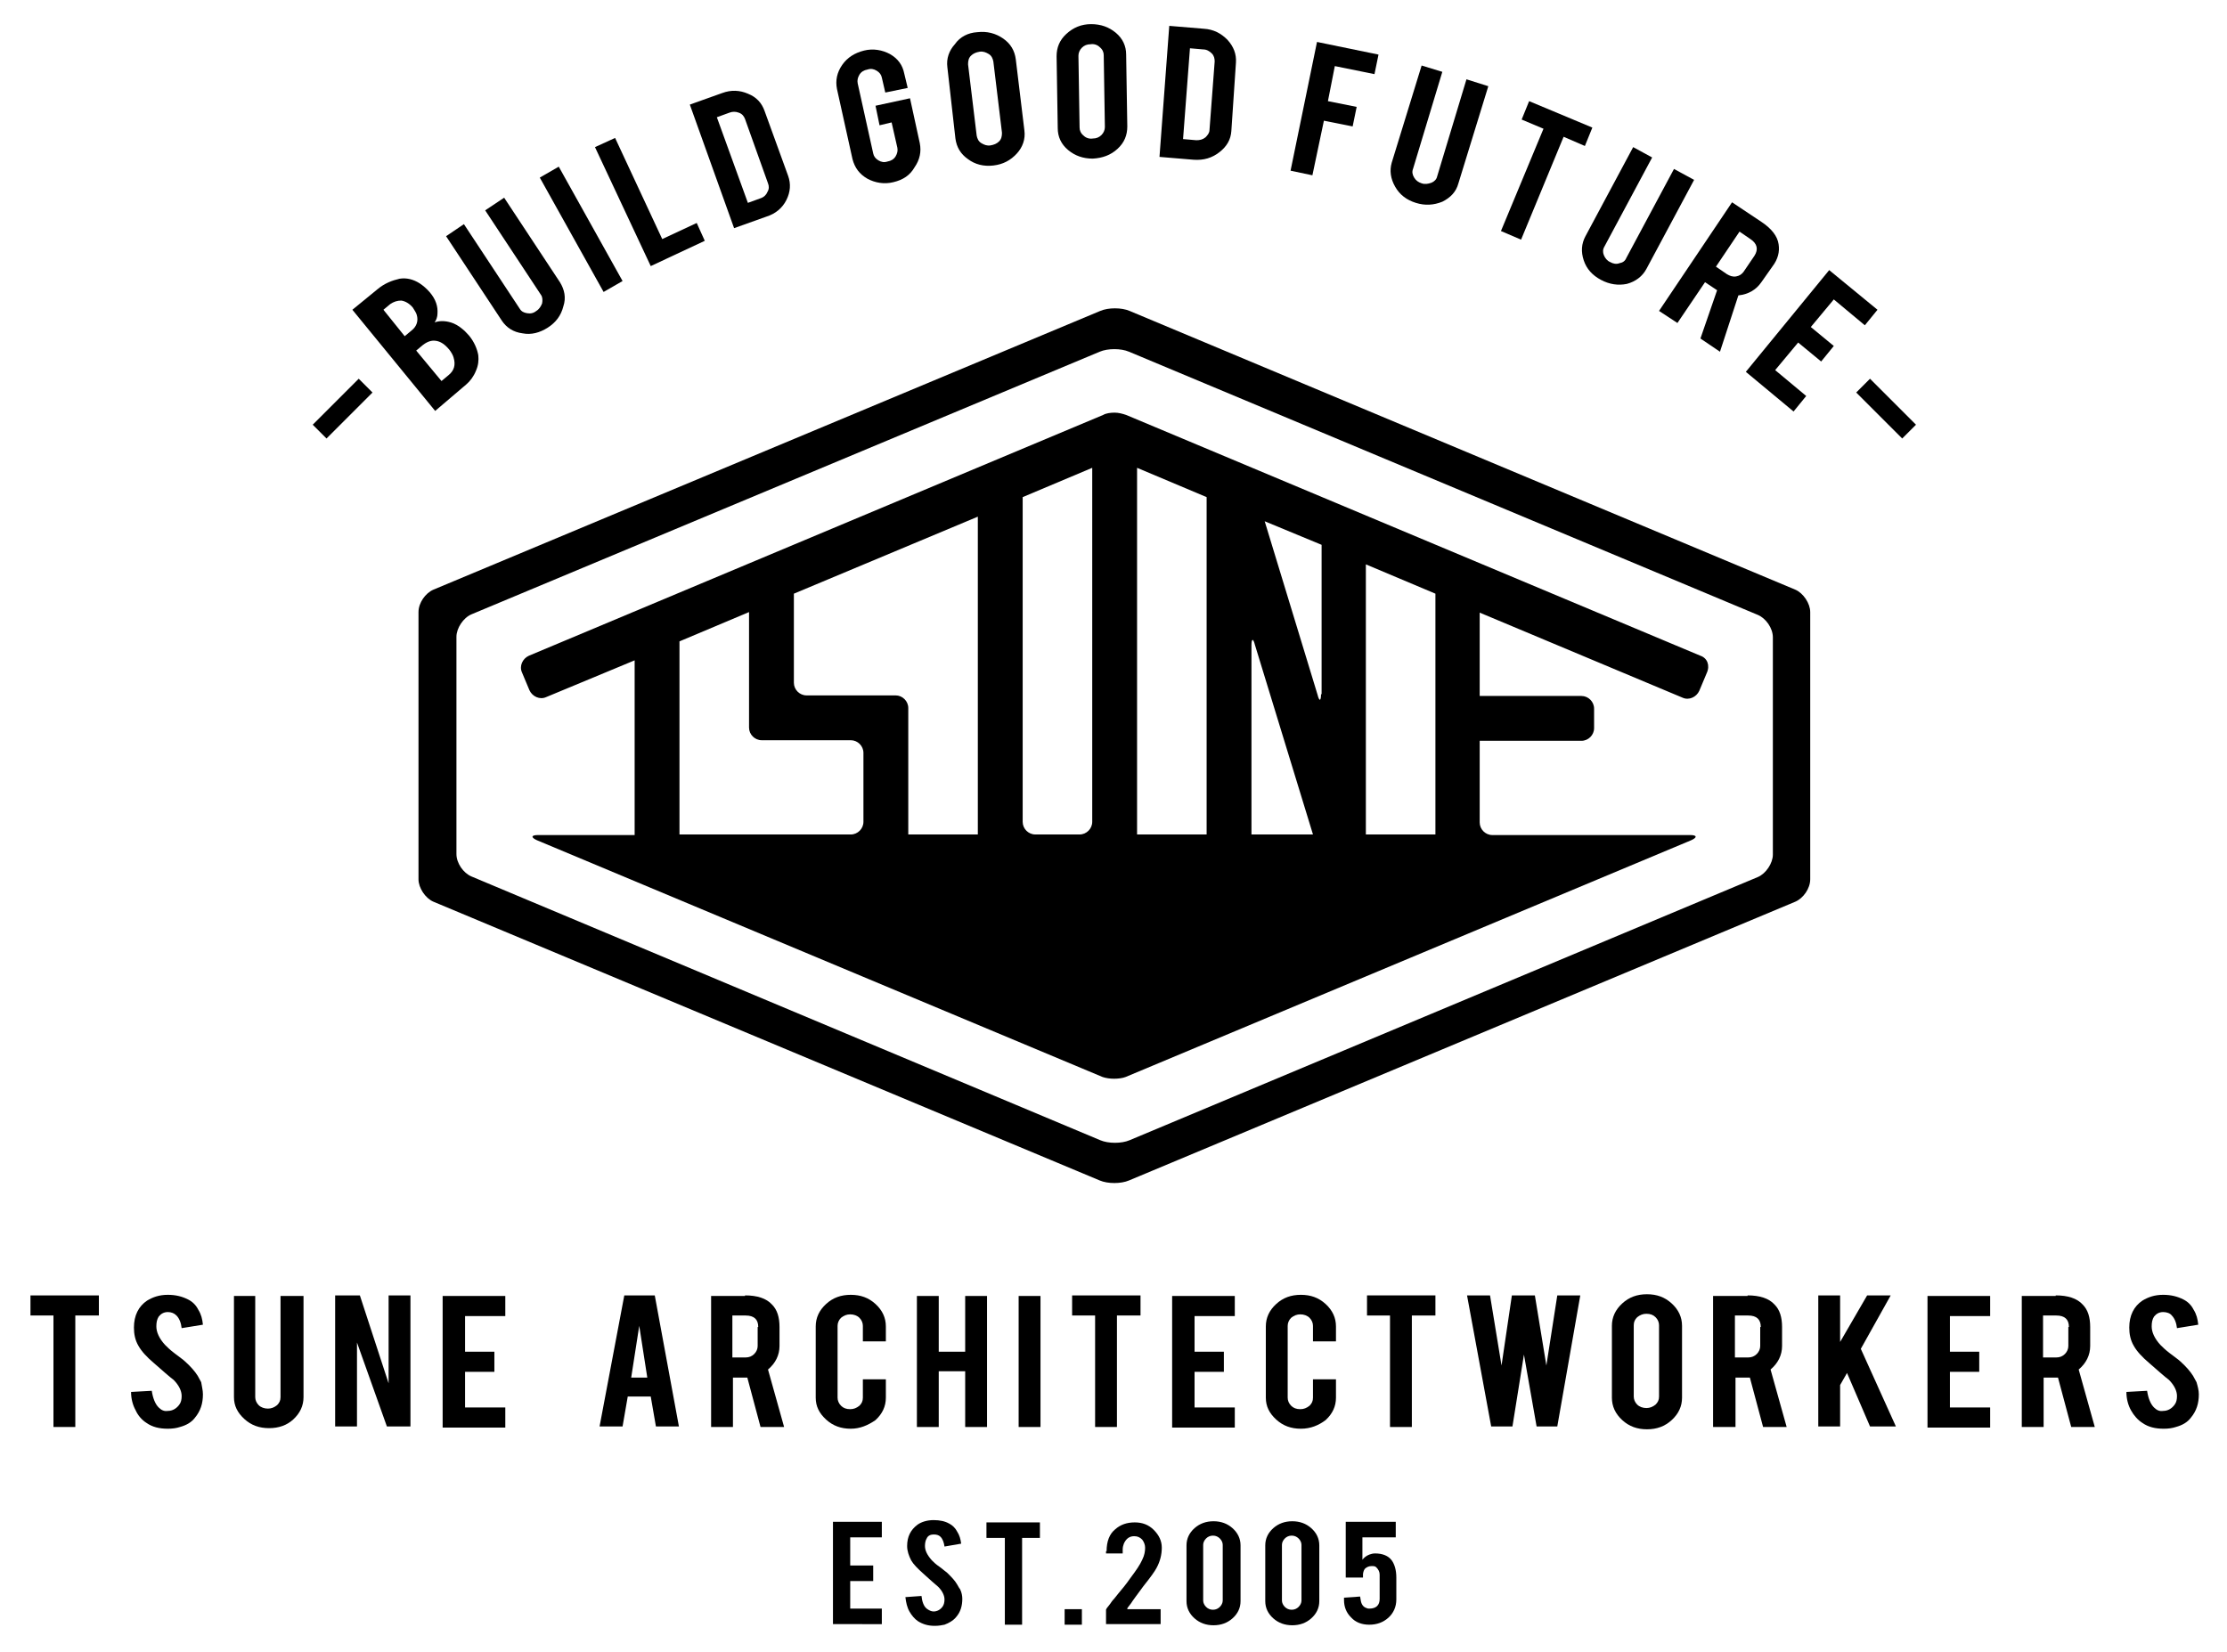 <?xml version="1.0" encoding="utf-8"?>
<!-- Generator: Adobe Illustrator 18.0.0, SVG Export Plug-In . SVG Version: 6.00 Build 0)  -->
<!DOCTYPE svg PUBLIC "-//W3C//DTD SVG 1.1//EN" "http://www.w3.org/Graphics/SVG/1.1/DTD/svg11.dtd">
<svg version="1.1" id="レイヤー_1" xmlns="http://www.w3.org/2000/svg" xmlns:xlink="http://www.w3.org/1999/xlink" x="0px"
	 y="0px" viewBox="0 0 387.4 287.4" enable-background="new 0 0 387.4 287.4" xml:space="preserve">
<g>
	<g>
		<path d="M9.3,228.9H5.3v-3.5h11.9v3.5h-4.1v19.4H9.3V228.9z"/>
		<path d="M35.3,242.6c0,1.6-0.4,2.9-1.4,4.1c-0.6,0.8-1.5,1.3-2.6,1.6c-0.6,0.2-1.3,0.3-2.1,0.3c-1.5,0-2.7-0.3-3.7-1
			c-0.8-0.5-1.5-1.3-1.9-2.2c-0.5-0.9-0.8-2-0.8-3.2l3.6-0.2c0.2,1.3,0.6,2.3,1.2,2.9c0.5,0.5,1,0.7,1.6,0.6c0.8,0,1.5-0.4,2-1.1
			c0.3-0.4,0.4-0.9,0.4-1.5c0-0.9-0.5-1.9-1.4-2.8c-0.8-0.6-1.9-1.6-3.4-2.9c-1.3-1.1-2.2-2.1-2.7-3c-0.6-1-0.8-2.1-0.8-3.2
			c0-2.1,0.8-3.7,2.3-4.7c1-0.6,2.1-1,3.6-1c1.4,0,2.5,0.3,3.5,0.8c0.8,0.4,1.4,1,1.8,1.8c0.5,0.8,0.7,1.6,0.8,2.6l-3.7,0.6
			c-0.1-0.9-0.4-1.7-0.9-2.2c-0.4-0.4-0.9-0.6-1.5-0.6c-0.7,0-1.2,0.3-1.6,0.8c-0.3,0.5-0.4,1-0.4,1.7c0,1,0.5,2.1,1.5,3.2
			c0.4,0.4,0.9,0.9,1.7,1.5c0.9,0.7,1.5,1.1,1.8,1.4c0.9,0.8,1.7,1.7,2.2,2.5c0.2,0.4,0.4,0.7,0.6,1.1
			C35.1,241.2,35.3,241.9,35.3,242.6z"/>
		<path d="M46.8,248.5c-1.7,0-3.1-0.5-4.3-1.6c-1.2-1.1-1.8-2.3-1.8-3.8v-17.6h3.7v17.6c0,0.5,0.2,1,0.6,1.4c0.4,0.4,1,0.6,1.6,0.6
			c0.6,0,1.1-0.2,1.6-0.6c0.4-0.4,0.6-0.8,0.6-1.4v-17.6h4v17.6c0,1.5-0.6,2.8-1.8,3.9C49.9,248,48.5,248.5,46.8,248.5z"/>
		<path d="M62.6,225.4l5,15.3v-15.3h3.8v22.8h-4.1l-5.2-14.6v14.6h-3.8v-22.8H62.6z"/>
		<path d="M77,248.3v-22.8h10.9v3.5h-7v6.2H86v3.5h-5.1v6.2h7v3.5H77z"/>
		<path d="M109.2,243l-0.9,5.2h-4l4.3-22.8h5.3l4.2,22.8h-4l-0.9-5.2H109.2z M111.2,230.7l-1.4,9h2.8L111.2,230.7z"/>
		<path d="M129.6,225.4c2.1,0,3.7,0.5,4.7,1.6c0.9,0.9,1.3,2.2,1.3,3.9v3.3c0,1.6-0.7,3-2,4.1l2.8,10h-4.1l-2.3-8.6
			c-0.1,0-0.2,0-0.3,0h-2.2v8.6h-3.8v-22.8H129.6z M131.9,230.9c0-1.3-0.7-2-2.2-2h-2.3v7.3h2.3c0.6,0,1.1-0.2,1.5-0.6
			c0.4-0.4,0.6-0.9,0.6-1.4V230.9z"/>
		<path d="M148,248.6c-1.7,0-3.1-0.5-4.3-1.6c-1.2-1.1-1.8-2.3-1.8-3.8v-12.4c0-1.5,0.6-2.8,1.8-3.9c1.2-1.1,2.6-1.6,4.3-1.6
			c1.7,0,3.1,0.5,4.3,1.6c1.2,1.1,1.8,2.4,1.8,3.9v2.6h-4v-2.7c0-0.5-0.2-1-0.6-1.4c-0.4-0.4-1-0.6-1.6-0.6c-0.6,0-1.1,0.2-1.6,0.6
			c-0.4,0.4-0.6,0.9-0.6,1.4v12.5c0,0.5,0.2,1,0.6,1.4c0.4,0.4,0.9,0.6,1.6,0.6c0.6,0,1.1-0.2,1.6-0.6c0.4-0.4,0.6-0.8,0.6-1.4v-3.2
			h4v3.2c0,1.5-0.6,2.8-1.8,3.9C151,248,149.6,248.6,148,248.6z"/>
		<path d="M163.3,238.6v9.7h-3.8v-22.8h3.8v9.7h4.6v-9.7h3.8v22.8h-3.8v-9.7H163.3z"/>
		<path d="M181,248.3h-3.8v-22.8h3.8V248.3z"/>
		<path d="M190.6,228.9h-4.1v-3.5h11.9v3.5h-4.1v19.4h-3.8V228.9z"/>
		<path d="M203.9,248.3v-22.8h10.9v3.5h-7v6.2h5.1v3.5h-5.1v6.2h7v3.5H203.9z"/>
		<path d="M226.3,248.6c-1.7,0-3.1-0.5-4.3-1.6c-1.2-1.1-1.8-2.3-1.8-3.8v-12.4c0-1.5,0.6-2.8,1.8-3.9c1.2-1.1,2.6-1.6,4.3-1.6
			c1.7,0,3.1,0.5,4.3,1.6c1.2,1.1,1.8,2.4,1.8,3.9v2.6h-4v-2.7c0-0.5-0.2-1-0.6-1.4c-0.4-0.4-1-0.6-1.6-0.6c-0.6,0-1.1,0.2-1.6,0.6
			c-0.4,0.4-0.6,0.9-0.6,1.4v12.5c0,0.5,0.2,1,0.6,1.4c0.4,0.4,0.9,0.6,1.6,0.6c0.6,0,1.1-0.2,1.6-0.6c0.4-0.4,0.6-0.8,0.6-1.4v-3.2
			h4v3.2c0,1.5-0.6,2.8-1.8,3.9C229.4,248,228,248.6,226.3,248.6z"/>
		<path d="M241.9,228.9h-4.1v-3.5h11.9v3.5h-4.1v19.4h-3.8V228.9z"/>
		<path d="M270.9,225.4h4l-4,22.8h-3.6l-2.2-12.5l-2,12.5h-3.7l-4.2-22.8h4l2,12.2l1.8-12.2h4l2,12.2L270.9,225.4z"/>
		<path d="M286.5,225.2c1.7,0,3.1,0.5,4.3,1.6c1.2,1.1,1.8,2.4,1.8,3.9v12.5c0,1.5-0.6,2.8-1.8,3.9c-1.2,1.1-2.6,1.6-4.3,1.6
			c-1.7,0-3.1-0.5-4.3-1.6c-1.2-1.1-1.8-2.4-1.8-3.9v-12.5c0-1.5,0.6-2.8,1.8-3.9C283.4,225.7,284.8,225.2,286.5,225.2z
			 M288.6,230.6c0-0.5-0.2-1-0.6-1.4c-0.4-0.4-0.9-0.6-1.6-0.6c-0.6,0-1.1,0.2-1.6,0.6c-0.4,0.4-0.6,0.8-0.6,1.4V243
			c0,0.5,0.2,1,0.6,1.4c0.4,0.4,1,0.6,1.6,0.6c0.6,0,1.1-0.2,1.6-0.6c0.4-0.4,0.6-0.8,0.6-1.4V230.6z"/>
		<path d="M304,225.4c2.1,0,3.7,0.5,4.7,1.6c0.9,0.9,1.3,2.2,1.3,3.9v3.3c0,1.6-0.7,3-2,4.1l2.8,10h-4.1l-2.3-8.6
			c-0.1,0-0.2,0-0.3,0h-2.2v8.6H298v-22.8H304z M306.3,230.9c0-1.3-0.7-2-2.2-2h-2.3v7.3h2.3c0.6,0,1.1-0.2,1.5-0.6
			c0.4-0.4,0.6-0.9,0.6-1.4V230.9z"/>
		<path d="M320.1,241v7.2h-3.8v-22.8h3.8v8.1l4.7-8.1h4.1l-5.2,9.3l6.1,13.5h-4.5l-4-9.3L320.1,241z"/>
		<path d="M335.3,248.3v-22.8h10.9v3.5h-7v6.2h5.1v3.5h-5.1v6.2h7v3.5H335.3z"/>
		<path d="M357.6,225.4c2.1,0,3.7,0.5,4.7,1.6c0.9,0.9,1.3,2.2,1.3,3.9v3.3c0,1.6-0.7,3-2,4.1l2.8,10h-4.1l-2.3-8.6
			c-0.1,0-0.2,0-0.3,0h-2.2v8.6h-3.8v-22.8H357.6z M359.9,230.9c0-1.3-0.7-2-2.2-2h-2.3v7.3h2.3c0.6,0,1.1-0.2,1.5-0.6
			c0.4-0.4,0.6-0.9,0.6-1.4V230.9z"/>
		<path d="M382.5,242.6c0,1.6-0.4,2.9-1.4,4.1c-0.6,0.8-1.5,1.3-2.6,1.6c-0.6,0.2-1.3,0.3-2.1,0.3c-1.5,0-2.7-0.3-3.7-1
			c-0.8-0.5-1.5-1.3-2-2.2c-0.5-0.9-0.8-2-0.8-3.2l3.6-0.2c0.2,1.3,0.6,2.3,1.2,2.9c0.5,0.5,1,0.7,1.6,0.6c0.8,0,1.5-0.4,2-1.1
			c0.3-0.4,0.4-0.9,0.4-1.5c0-0.9-0.5-1.9-1.4-2.8c-0.8-0.6-1.9-1.6-3.4-2.9c-1.3-1.1-2.2-2.1-2.7-3c-0.6-1-0.8-2.1-0.8-3.2
			c0-2.1,0.8-3.7,2.3-4.7c1-0.6,2.1-1,3.6-1c1.4,0,2.5,0.3,3.5,0.8c0.8,0.4,1.4,1,1.8,1.8c0.5,0.8,0.7,1.6,0.8,2.6l-3.7,0.6
			c-0.1-0.9-0.4-1.7-0.9-2.2c-0.3-0.4-0.9-0.6-1.5-0.6c-0.7,0-1.2,0.3-1.6,0.8c-0.3,0.5-0.4,1-0.4,1.7c0,1,0.5,2.1,1.5,3.2
			c0.4,0.4,0.9,0.9,1.7,1.5c0.9,0.7,1.5,1.1,1.8,1.4c0.9,0.8,1.7,1.7,2.2,2.5c0.2,0.4,0.4,0.7,0.6,1.1
			C382.3,241.2,382.5,241.9,382.5,242.6z"/>
		<path d="M144.9,282.6v-17.8h8.5v2.7h-5.5v4.9h4v2.7h-4v4.8h5.5v2.7H144.9z"/>
		<path d="M167.4,278.2c0,1.2-0.3,2.3-1.1,3.2c-0.5,0.6-1.2,1-2,1.3c-0.5,0.1-1,0.2-1.7,0.2c-1.2,0-2.1-0.3-2.9-0.8
			c-0.6-0.4-1.1-1-1.5-1.7c-0.4-0.7-0.6-1.6-0.7-2.5l2.8-0.2c0.1,1,0.4,1.8,0.9,2.2c0.4,0.3,0.8,0.5,1.2,0.5c0.6,0,1.2-0.3,1.6-0.9
			c0.2-0.3,0.3-0.7,0.3-1.2c0-0.7-0.4-1.5-1.1-2.2c-0.6-0.5-1.5-1.3-2.6-2.3c-1-0.9-1.7-1.6-2.1-2.3c-0.4-0.8-0.7-1.6-0.7-2.5
			c0-1.6,0.6-2.8,1.8-3.7c0.7-0.5,1.7-0.8,2.8-0.8c1.1,0,2,0.2,2.7,0.6c0.6,0.3,1.1,0.8,1.4,1.4c0.4,0.6,0.6,1.3,0.7,2.1l-2.9,0.5
			c-0.1-0.7-0.3-1.3-0.7-1.7c-0.3-0.3-0.7-0.4-1.2-0.4c-0.5,0-1,0.2-1.2,0.7c-0.2,0.3-0.3,0.8-0.3,1.3c0,0.8,0.4,1.6,1.2,2.5
			c0.3,0.3,0.7,0.7,1.3,1.1c0.7,0.5,1.1,0.9,1.4,1.1c0.7,0.7,1.3,1.3,1.7,2c0.2,0.3,0.3,0.6,0.5,0.8
			C167.3,277.1,167.4,277.7,167.4,278.2z"/>
		<path d="M174.8,267.6h-3.2v-2.7h9.3v2.7h-3.1v15.1h-3V267.6z"/>
		<path d="M185.2,280h3v2.7h-3V280z"/>
		<path d="M192.5,269.9c0-1.7,0.5-3,1.5-3.8c0.9-0.8,2-1.2,3.4-1.2c1.3,0,2.4,0.4,3.3,1.3c0.9,0.9,1.4,1.9,1.4,3.1
			c0,1.2-0.3,2.4-0.9,3.5c-0.3,0.6-1.1,1.7-2.3,3.2c-0.3,0.4-0.8,1.1-1.4,1.9l-0.5,0.7c-0.3,0.5-0.6,0.8-0.8,1.1
			c-0.1,0.1-0.1,0.2-0.1,0.3h5.8v2.6h-9.5v-2.5c0-0.1,0.2-0.4,0.7-1c0.2-0.3,0.4-0.6,0.7-0.9l0.8-1c0.5-0.6,1.2-1.4,2.1-2.7
			c0.9-1.2,1.6-2.2,2-3.1c0.4-0.8,0.5-1.5,0.5-2.1c0-0.5-0.2-1-0.5-1.4c-0.4-0.4-0.8-0.6-1.4-0.6c-0.8,0-1.4,0.4-1.8,1.3
			c-0.1,0.3-0.2,0.6-0.2,1v0.7h-2.9V269.9z"/>
		<path d="M215.8,278.6c0,1.2-0.5,2.2-1.4,3c-0.9,0.8-2,1.2-3.3,1.2c-1.3,0-2.4-0.4-3.3-1.2c-0.9-0.8-1.4-1.8-1.4-3v-9.7
			c0-1.2,0.5-2.2,1.4-3c0.9-0.8,2-1.2,3.3-1.2c1.3,0,2.4,0.4,3.3,1.2c0.9,0.8,1.4,1.8,1.4,3V278.6z M212.7,268.8
			c0-0.4-0.2-0.8-0.5-1.1c-0.3-0.3-0.7-0.5-1.2-0.5c-0.5,0-0.9,0.2-1.2,0.5c-0.3,0.3-0.5,0.7-0.5,1.1v9.7c0,0.4,0.2,0.8,0.5,1.1
			c0.3,0.3,0.7,0.5,1.2,0.5c0.5,0,0.9-0.2,1.2-0.5c0.3-0.3,0.5-0.7,0.5-1.1V268.8z"/>
		<path d="M229.5,278.6c0,1.2-0.5,2.2-1.4,3c-0.9,0.8-2,1.2-3.3,1.2c-1.3,0-2.4-0.4-3.3-1.2c-0.9-0.8-1.4-1.8-1.4-3v-9.7
			c0-1.2,0.5-2.2,1.4-3c0.9-0.8,2-1.2,3.3-1.2c1.3,0,2.4,0.4,3.3,1.2c0.9,0.8,1.4,1.8,1.4,3V278.6z M226.4,268.8
			c0-0.4-0.2-0.8-0.5-1.1c-0.3-0.3-0.7-0.5-1.2-0.5c-0.5,0-0.9,0.2-1.2,0.5c-0.3,0.3-0.5,0.7-0.5,1.1v9.7c0,0.4,0.2,0.8,0.5,1.1
			c0.3,0.3,0.7,0.5,1.2,0.5c0.5,0,0.9-0.2,1.2-0.5c0.3-0.3,0.5-0.7,0.5-1.1V268.8z"/>
		<path d="M237,267.6v3.8c0.3-0.4,0.7-0.7,1.2-0.9c0.3-0.1,0.6-0.2,1-0.2c1.3,0,2.3,0.4,2.9,1.2c0.5,0.7,0.8,1.7,0.8,3v3.8
			c0,1.3-0.5,2.4-1.4,3.2c-0.9,0.8-2,1.2-3.3,1.2c-1.3,0-2.4-0.4-3.2-1.3c-0.8-0.8-1.2-1.8-1.2-3v-0.4l2.8-0.2l0.1,0.6
			c0.1,0.7,0.4,1.2,1,1.4c0.2,0.1,0.3,0.1,0.5,0.1c1.2,0,1.8-0.6,1.8-1.7V274c0-0.5-0.2-0.9-0.6-1.3c-0.2-0.2-0.5-0.2-0.8-0.2
			c-0.5,0-0.9,0.2-1.2,0.5c-0.2,0.3-0.3,0.7-0.3,1v0.5h-3v-9.7h8.7v2.7H237z"/>
	</g>
	<g>
		<path d="M150.2,143c0,1.2-1,2.2-2.2,2.2h-29.8v-33.6l12.1-5.1v20.1c0,1.2,1,2.2,2.2,2.2H148c1.2,0,2.2,1,2.2,2.2V143z
			 M170.1,145.2H158v-22c0-1.2-1-2.2-2.2-2.2h-15.5c-1.2,0-2.2-1-2.2-2.2v-15.5l32-13.4V145.2z M190,143c0,1.2-1,2.2-2.2,2.2h-7.7
			c-1.2,0-2.2-1-2.2-2.2V86.5l12.1-5.1V143z M209.9,145.2h-12.1V81.4l12.1,5.1V145.2z M217.7,145.2v-32.9c0-1.2,0.3-1.3,0.6-0.1
			l10.1,33H217.7z M229.8,120.8c0,1.2-0.3,1.3-0.6,0.1L220,90.7l9.9,4.1V120.8z M249.7,145.2h-12.1v-47l12.1,5.1l0,41.6V145.2z
			 M295.8,114.1l-99.9-41.9c-0.6-0.2-1.3-0.4-2-0.4c-0.7,0-1.5,0.1-2,0.4l-99.9,41.9c-1.1,0.5-1.7,1.8-1.2,2.9l1.3,3.1
			c0.5,1.1,1.8,1.7,2.9,1.2l15.4-6.4v30.4H93.6c-1.2,0-1.3,0.4-0.2,0.9l98.4,41.2c0.6,0.2,1.3,0.3,2,0.3c0.7,0,1.5-0.1,2-0.3
			l98.4-41.2c1.1-0.5,1-0.9-0.2-0.9h-34.4c-1.2,0-2.2-1-2.2-2.2v-14.2h17.7c1.2,0,2.2-1,2.2-2.2v-3.4c0-1.2-1-2.2-2.2-2.2h-17.7
			v-14.5l35.3,14.8c1.1,0.5,2.4-0.1,2.9-1.2l1.3-3.1C297.5,115.8,297,114.5,295.8,114.1z"/>
		<g>
			<g>
				<path d="M75.4,102.6c-1.4,0.6-2.6,2.3-2.6,3.9V153c0,1.5,1.2,3.3,2.6,3.9l115.9,48.5c1.4,0.6,3.7,0.6,5.1,0l115.9-48.5
					c1.4-0.6,2.6-2.3,2.6-3.9v-46.5c0-1.5-1.2-3.3-2.6-3.9L196.5,54.1c-1.4-0.6-3.7-0.6-5.1,0L75.4,102.6z M191.3,61.2
					c1.4-0.6,3.7-0.6,5.1,0L305.8,107c1.4,0.6,2.6,2.3,2.6,3.9v37.8c0,1.5-1.2,3.3-2.6,3.9l-109.3,45.8c-1.4,0.6-3.7,0.6-5.1,0
					L82,152.5c-1.4-0.6-2.6-2.3-2.6-3.9v-37.8c0-1.5,1.2-3.3,2.6-3.9L191.3,61.2z"/>
			</g>
		</g>
	</g>
	<g>
		<path d="M54.4,73.9l8-8l2.4,2.4l-8,8L54.4,73.9z"/>
		<path d="M75.7,71.5L61.3,53.9l4.4-3.6c1.2-1,2.5-1.5,3.8-1.8c1.2-0.2,2.4,0.1,3.5,0.8c0.6,0.4,1.2,0.9,1.8,1.6
			c1,1.2,1.4,2.4,1.3,3.7c0,0.5-0.2,1.1-0.5,1.5c0.8-0.3,1.8-0.3,2.8,0c0.7,0.2,1.4,0.6,2.1,1.2c0.4,0.3,0.7,0.7,1.1,1.1
			c0.9,1.1,1.4,2.3,1.6,3.4c0.1,0.9,0,1.8-0.4,2.7c-0.4,1-1,1.8-1.7,2.4L75.7,71.5z M70.4,58.5l1.2-1c0.9-0.7,1.2-1.7,0.9-2.7
			c-0.1-0.4-0.4-0.8-0.7-1.3c-0.6-0.7-1.3-1.1-2-1.2c-0.7,0-1.3,0.2-1.9,0.6l-1.2,1L70.4,58.5z M76.8,66.3l1.2-1
			c1-0.8,1.3-1.8,0.9-3.1c-0.1-0.4-0.4-0.9-0.7-1.3c-0.8-1-1.6-1.5-2.4-1.6c-0.7-0.1-1.4,0.1-2.2,0.7l-1.2,1L76.8,66.3z"/>
		<path d="M95.3,57c-1.4,0.9-2.9,1.3-4.4,1c-1.6-0.2-2.8-1-3.6-2.2l-9.7-14.7l3.1-2.1l9.7,14.7c0.3,0.5,0.7,0.7,1.3,0.8
			c0.6,0.1,1.1,0,1.6-0.4c0.5-0.3,0.8-0.8,1-1.3c0.1-0.5,0.1-1.1-0.2-1.5l-9.7-14.7l3.3-2.2l9.7,14.7c0.8,1.3,1.1,2.7,0.6,4.2
			C97.6,54.9,96.7,56.1,95.3,57z"/>
		<path d="M108.3,48.9l-3.3,1.9L93.9,30.9l3.3-1.9L108.3,48.9z"/>
		<path d="M122.6,41.9l-9.4,4.4l-9.7-20.7l3.5-1.6l8.2,17.6l6-2.8L122.6,41.9z"/>
		<path d="M137.1,30.6c0.5,1.4,0.4,2.8-0.3,4.2c-0.7,1.4-1.9,2.4-3.5,2.9l-5.6,2l-7.7-21.5l5.6-2c1.6-0.6,3.1-0.5,4.5,0.1
			c1.5,0.6,2.4,1.6,2.9,3L137.1,30.6z M130.1,35.3l2.2-0.8c0.6-0.2,1-0.6,1.2-1.1c0.3-0.5,0.3-1,0.1-1.5l-4-11.2
			c-0.2-0.5-0.5-0.9-1.1-1.1c-0.5-0.2-1.1-0.2-1.6,0l-2.2,0.8L130.1,35.3z"/>
		<path d="M155.4,31.7c-1.6,0.4-3.2,0.1-4.5-0.6c-1.4-0.8-2.2-1.9-2.6-3.4l-2.7-12.2c-0.3-1.5,0-2.9,0.9-4.2
			c0.9-1.3,2.2-2.1,3.8-2.5c1.6-0.4,3.2-0.1,4.5,0.6c1.4,0.8,2.2,1.9,2.5,3.4l0.6,2.5l-3.9,0.8l-0.6-2.6c-0.1-0.5-0.4-0.9-0.9-1.2
			c-0.5-0.3-1-0.4-1.6-0.2c-0.6,0.1-1.1,0.4-1.4,0.9c-0.3,0.5-0.4,1-0.3,1.5l2.7,12.2c0.1,0.5,0.4,0.9,0.9,1.2
			c0.5,0.3,1,0.4,1.6,0.2c0.6-0.1,1.1-0.4,1.4-0.9c0.3-0.5,0.4-1,0.3-1.5l-1-4.4l-2.1,0.5l-0.7-3.4l6-1.3l1.7,7.8
			c0.3,1.5,0,2.9-0.9,4.2C158.3,30.5,157.1,31.3,155.4,31.7z"/>
		<path d="M170,5.6c1.7-0.2,3.2,0.2,4.5,1.1c1.3,0.9,2,2.1,2.2,3.6l1.5,12.4c0.2,1.5-0.3,2.9-1.3,4c-1.1,1.2-2.4,1.9-4.1,2.1
			c-1.7,0.2-3.2-0.2-4.4-1.1c-1.3-0.9-2-2.1-2.2-3.6l-1.4-12.4c-0.2-1.5,0.3-2.9,1.3-4C167,6.4,168.4,5.7,170,5.6z M172.8,10.7
			c-0.1-0.5-0.3-1-0.8-1.3c-0.5-0.3-1-0.5-1.6-0.4c-0.6,0.1-1.1,0.3-1.5,0.7c-0.4,0.4-0.5,0.9-0.5,1.5l1.5,12.4
			c0.1,0.5,0.3,1,0.8,1.3c0.5,0.3,1,0.5,1.6,0.4c0.6-0.1,1.1-0.3,1.5-0.7c0.4-0.4,0.5-0.9,0.5-1.5L172.8,10.7z"/>
		<path d="M189.8,4.2c1.7,0,3.1,0.5,4.3,1.5c1.2,1,1.8,2.3,1.8,3.8l0.2,12.5c0,1.5-0.5,2.8-1.7,3.9c-1.2,1.1-2.6,1.6-4.3,1.7
			c-1.7,0-3.1-0.5-4.3-1.5c-1.2-1-1.8-2.3-1.8-3.8l-0.2-12.5c0-1.5,0.5-2.8,1.7-3.9C186.7,4.8,188.1,4.2,189.8,4.2z M192,9.6
			c0-0.5-0.2-1-0.7-1.4c-0.4-0.4-1-0.6-1.6-0.5c-0.6,0-1.1,0.2-1.5,0.6c-0.4,0.4-0.6,0.9-0.6,1.4l0.2,12.5c0,0.5,0.2,1,0.7,1.4
			c0.4,0.4,1,0.6,1.6,0.5c0.6,0,1.1-0.2,1.5-0.6c0.4-0.4,0.6-0.9,0.6-1.4L192,9.6z"/>
		<path d="M214.2,22.8c-0.1,1.5-0.8,2.7-2.1,3.7c-1.3,1-2.7,1.4-4.4,1.3l-6-0.5l1.7-22.8l6,0.5c1.7,0.1,3,0.8,4.1,1.9
			c1.1,1.2,1.6,2.5,1.5,4L214.2,22.8z M205.8,24.2l2.3,0.2c0.6,0,1.1-0.1,1.6-0.5c0.4-0.4,0.7-0.8,0.7-1.3l0.9-11.9
			c0-0.5-0.1-1-0.5-1.4c-0.4-0.4-0.9-0.7-1.5-0.7l-2.3-0.2L205.8,24.2z"/>
		<path d="M228.3,30.5l-3.8-0.8l4.6-22.4l10.7,2.2l-0.7,3.4l-6.9-1.4l-1.2,6.1l5,1l-0.7,3.4l-5-1L228.3,30.5z"/>
		<path d="M246.3,35.3c-1.6-0.5-2.8-1.4-3.6-2.8c-0.8-1.4-1-2.8-0.6-4.2l5.2-16.9l3.6,1.1l-5.1,16.9c-0.2,0.5-0.1,1,0.2,1.5
			c0.3,0.5,0.7,0.8,1.3,1c0.6,0.2,1.1,0.1,1.7-0.1c0.5-0.2,0.9-0.6,1-1.1l5.1-16.9l3.8,1.2l-5.2,16.9c-0.4,1.5-1.4,2.5-2.8,3.2
			C249.4,35.7,247.9,35.8,246.3,35.3z"/>
		<path d="M268.5,22.4l-3.8-1.6l1.3-3.2l11,4.6l-1.3,3.2l-3.7-1.6l-7.4,17.9l-3.5-1.5L268.5,22.4z"/>
		<path d="M278.5,48.7c-1.5-0.8-2.5-1.9-3-3.4c-0.5-1.5-0.4-2.9,0.3-4.2l8.3-15.5l3.3,1.8l-8.3,15.5c-0.3,0.5-0.3,1-0.1,1.5
			c0.2,0.5,0.6,1,1.1,1.2c0.5,0.3,1.1,0.4,1.6,0.2c0.6-0.1,1-0.4,1.2-0.9l8.3-15.5l3.5,1.9l-8.3,15.5c-0.7,1.3-1.9,2.2-3.4,2.6
			C281.5,49.7,280,49.5,278.5,48.7z"/>
		<path d="M306.4,38.6c1.8,1.2,2.8,2.5,3,3.9c0.2,1.3-0.1,2.6-1.1,3.9l-1.9,2.7c-0.9,1.3-2.2,2.1-4,2.3l-3.2,9.8l-3.4-2.3l2.9-8.4
			c-0.1-0.1-0.2-0.1-0.3-0.2l-1.8-1.2l-4.8,7.1l-3.2-2.1l12.7-18.9L306.4,38.6z M305.2,44.5c0.7-1.1,0.5-2.1-0.7-2.9l-1.9-1.3
			l-4.1,6.1l1.9,1.3c0.5,0.3,1,0.5,1.6,0.4c0.6-0.1,1-0.4,1.3-0.8L305.2,44.5z"/>
		<path d="M303.7,64.7L318.2,47l8.4,6.9l-2.2,2.7l-5.4-4.5l-4,4.8l4,3.3l-2.2,2.7l-4-3.3l-4,4.8l5.4,4.5l-2.2,2.7L303.7,64.7z"/>
		<path d="M325.3,65.9l8,8l-2.4,2.4l-8-8L325.3,65.9z"/>
	</g>
</g>
</svg>
